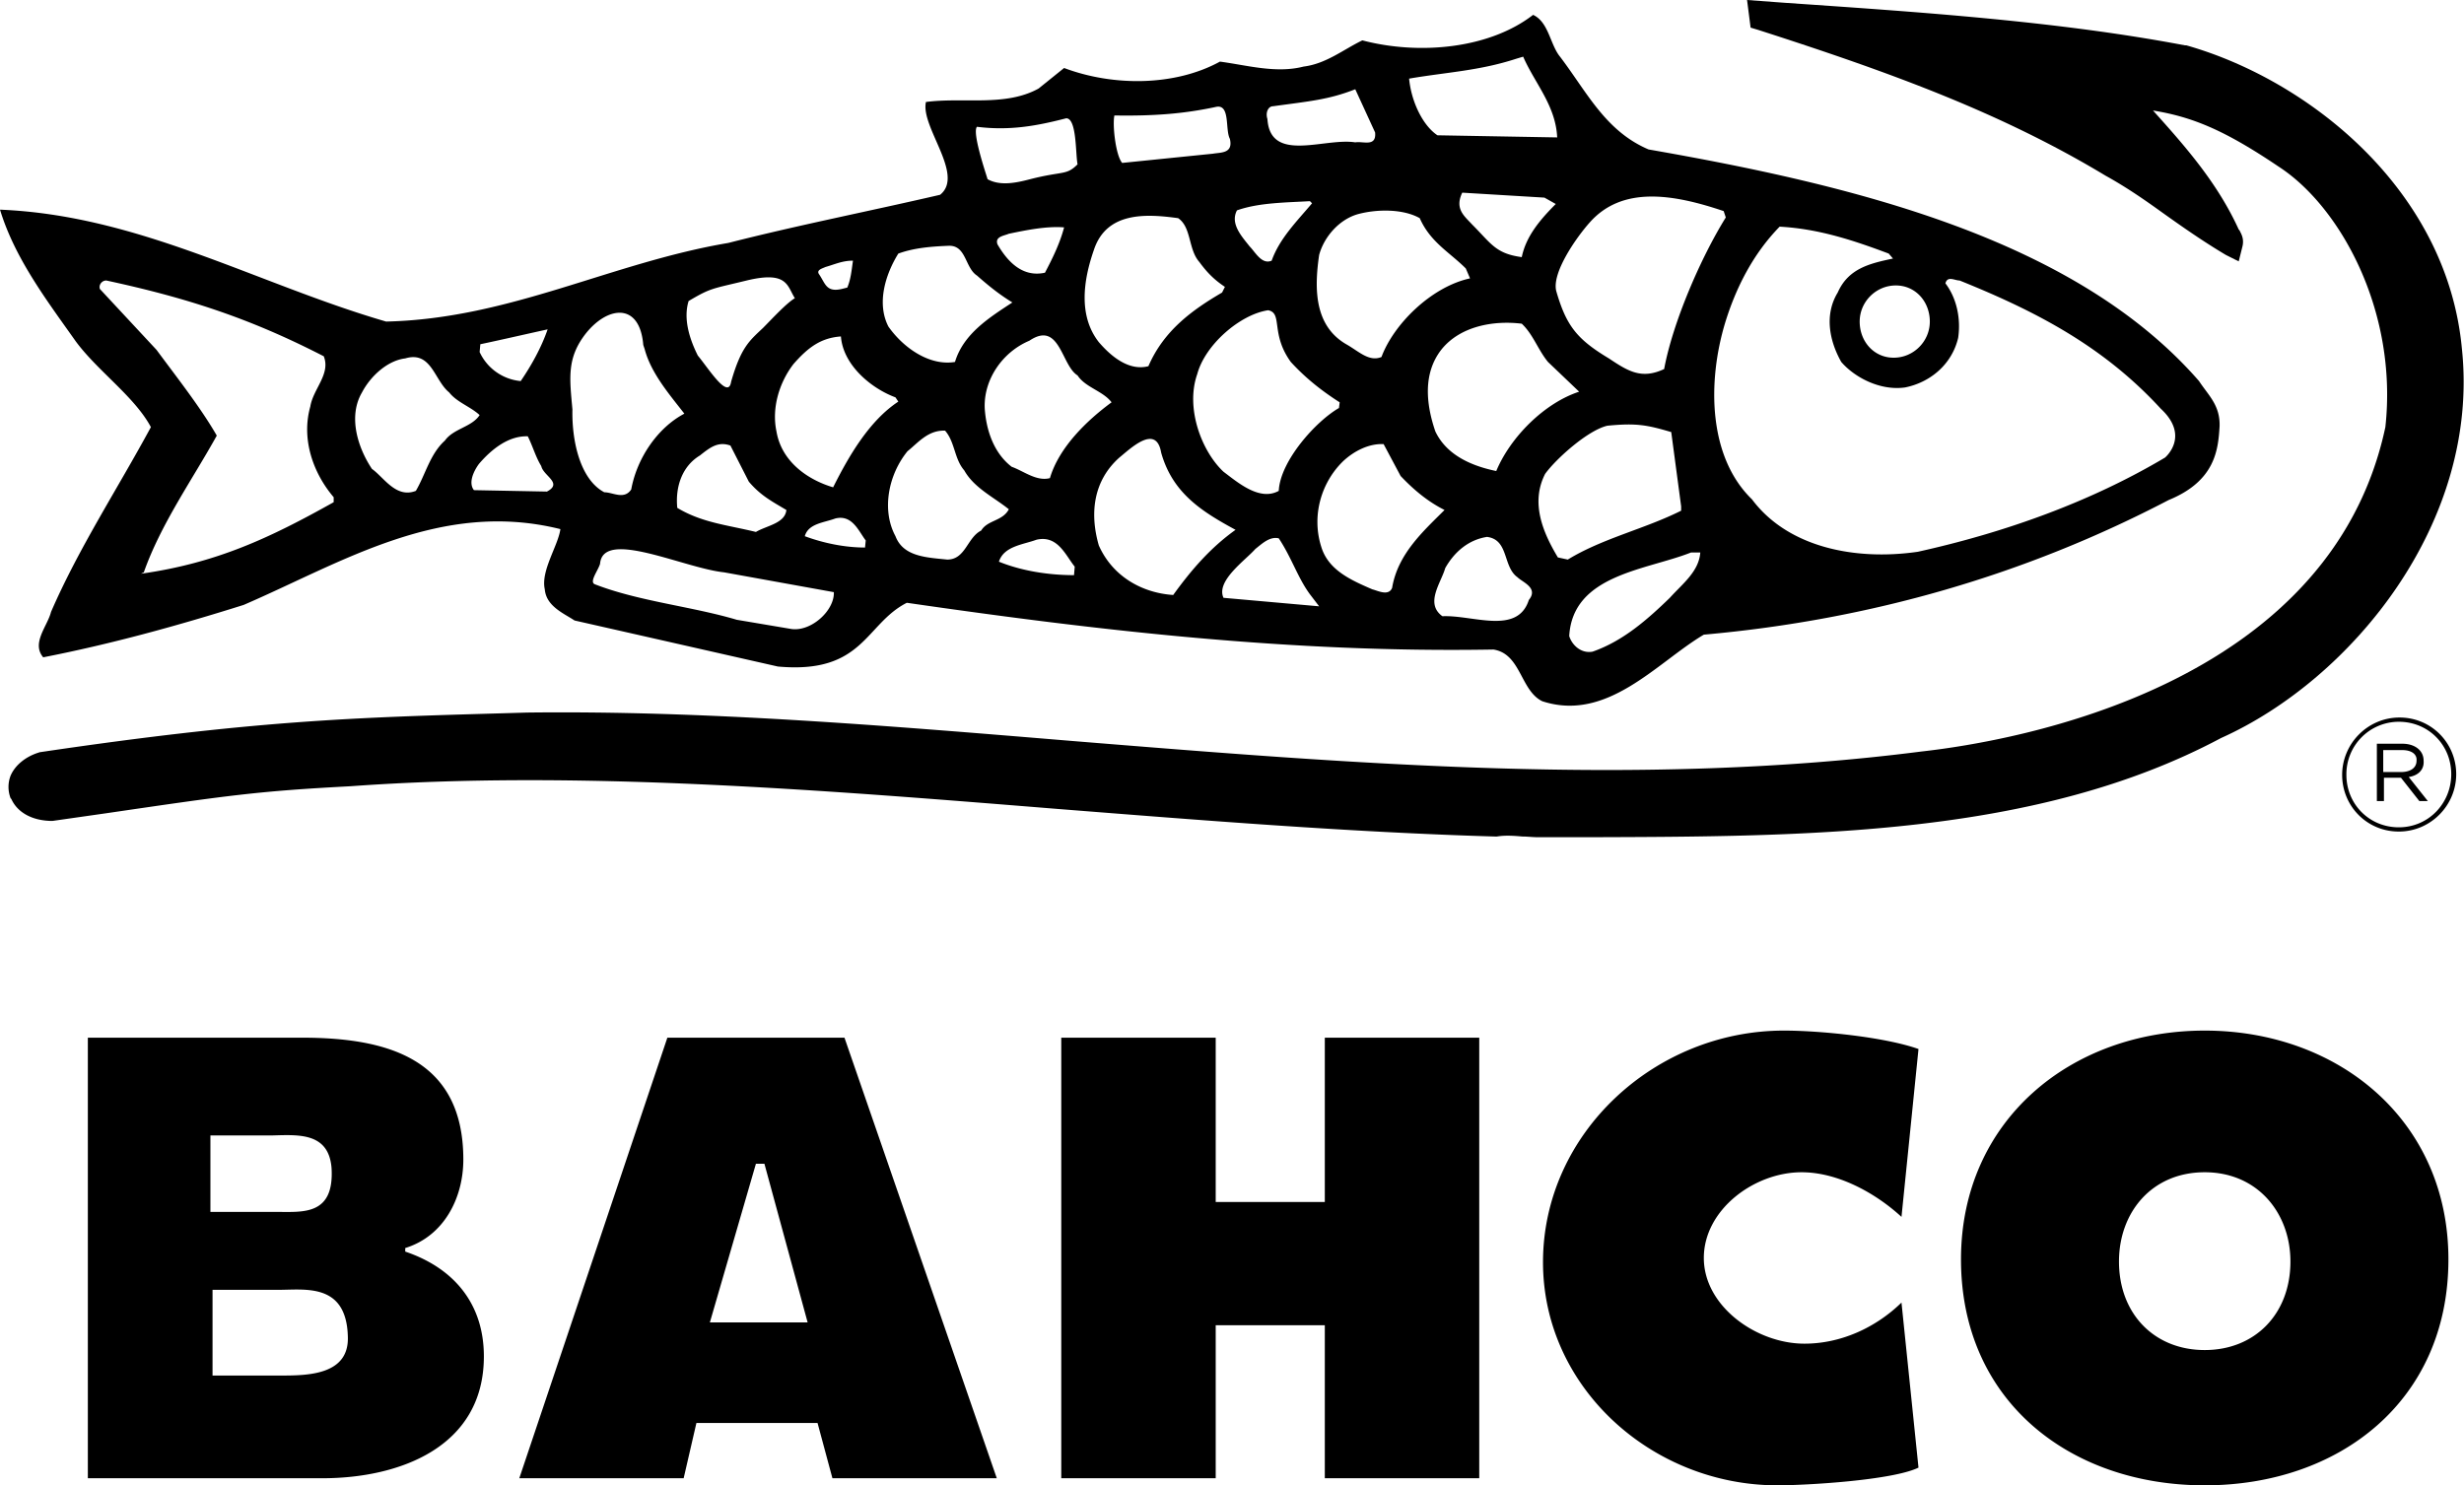 <?xml version="1.0" encoding="UTF-8"?> <svg xmlns="http://www.w3.org/2000/svg" width="34.78" height="20.97"><path d="M34.56 17.78c0-1.96-1.55-3.23-3.44-3.23s-3.44 1.27-3.44 3.23c0 2 1.54 3.19 3.44 3.19s3.44-1.19 3.44-3.19m-2.23.03c0 .74-.5 1.25-1.21 1.25s-1.21-.51-1.21-1.25c0-.69.46-1.26 1.21-1.26s1.21.58 1.21 1.26M6.54 16.37c0-1.43-1.08-1.72-2.28-1.72H1.24v6.22h3.31c1.09 0 2.28-.44 2.28-1.72 0-.75-.43-1.25-1.11-1.48v-.05c.55-.17.82-.71.82-1.25m-1.86.12c.04.67-.4.62-.77.62h-.94v-1.08h.88c.37-.01.79-.04.83.46m.23 2.38c.02.54-.56.55-.94.55H3v-1.21h.93c.38 0 .96-.1.98.66M27.08 14.81c-.48-.17-1.39-.26-1.9-.26-1.82 0-3.4 1.45-3.4 3.27 0 1.77 1.54 3.15 3.31 3.15.4 0 1.62-.07 1.99-.25l-.24-2.33c-.36.35-.85.58-1.37.58-.68 0-1.42-.53-1.42-1.21 0-.68.71-1.21 1.38-1.21.51 0 1.04.29 1.41.63l.24-2.37zM14.98 20.87h2.18v-2.16h1.54v2.16h2.18v-6.22H18.7v2.32h-1.54v-2.32h-2.18zM14.07 20.87l-2.15-6.22h-2.5l-2.09 6.22h2.32l.18-.78h1.71l.21.78h2.32zm-2.67-2.2h-1.38l.65-2.24h.12l.61 2.24zM31.33 6.02c.01-.3-.16-.44-.29-.64-1.76-2.02-4.91-2.77-7.77-3.27-.61-.26-.87-.81-1.25-1.31-.14-.17-.16-.49-.38-.59-.62.48-1.61.57-2.41.36-.27.13-.51.33-.83.37-.39.1-.8-.02-1.18-.07-.64.35-1.51.35-2.2.09l-.36.29c-.47.26-1.06.12-1.59.19-.08.35.55 1.03.2 1.31-.99.23-2.01.43-2.99.68-1.66.28-3.08 1.07-4.83 1.11C3.63 4.01 1.97 3.04 0 2.96c.21.69.66 1.28 1.07 1.86.31.42.83.78 1.06 1.21-.47.87-1.02 1.71-1.41 2.61-.05.2-.28.44-.11.64.97-.19 1.91-.45 2.83-.74 1.39-.6 2.78-1.49 4.47-1.07-.03.23-.28.59-.22.85.02.24.27.34.42.44l2.87.65c1.21.11 1.23-.6 1.82-.9 2.69.39 5.43.71 8.28.66.39.06.38.58.69.73.92.3 1.62-.55 2.28-.94 2.36-.21 4.55-.85 6.56-1.9.66-.27.7-.71.72-1.04M4.71 7.09c-.91.51-1.66.86-2.72 1.01l.04-.02c.24-.68.68-1.3 1.03-1.93-.23-.4-.57-.83-.85-1.21l-.8-.86c-.02-.06.03-.12.09-.12 1.16.25 2.04.54 3.07 1.07.1.25-.15.46-.19.71-.13.46.04.94.33 1.28v.07zm2.06-1.23c-.11.17-.37.19-.49.36-.21.19-.27.47-.41.71-.28.11-.45-.19-.62-.31-.2-.3-.34-.74-.14-1.08.12-.23.36-.45.61-.48.37-.11.41.31.62.48.11.14.3.2.43.32m.96-1.21c-.09.26-.23.51-.38.73a.71.71 0 01-.58-.41l.01-.11c.33-.07.63-.14.95-.21m-.01 2.29l-1.03-.02c-.08-.1-.01-.26.07-.37.18-.21.42-.4.69-.39.07.14.11.29.19.42.03.14.31.24.08.36m14.43 2.04c.05-.87 1.09-.93 1.72-1.18H24c-.02.27-.25.44-.43.64-.32.31-.66.61-1.09.76-.16.03-.29-.09-.33-.22m-.34-2.29c.16-.22.61-.62.88-.68.41-.04.56-.01.9.09l.14 1.05v.06c-.52.26-1.11.39-1.6.69l-.14-.03c-.21-.35-.39-.77-.18-1.18m-.69-.04c-.34-.07-.7-.22-.86-.56-.13-.38-.18-.82.09-1.16.26-.32.72-.41 1.13-.36.16.15.23.37.37.54l.44.42c-.49.16-.97.64-1.17 1.12m.36-3.02c-.37-.05-.43-.19-.7-.46-.11-.12-.25-.22-.14-.45l1.16.07.16.09c-.23.23-.42.46-.48.75M20.4 8.02c.13-.23.33-.4.59-.44.31.04.22.42.43.57.07.07.3.15.16.32-.16.5-.79.21-1.22.23-.25-.18-.02-.47.04-.68m-1.75-.3c-.14-.44 0-.91.31-1.21.15-.14.36-.25.57-.24l.24.45c.18.19.38.36.62.48-.3.3-.66.62-.74 1.1-.05.12-.2.04-.28.02-.3-.13-.62-.27-.72-.6m.25-1.96c-.33.19-.83.75-.85 1.17-.27.15-.58-.12-.78-.27-.31-.29-.54-.9-.37-1.38.11-.41.6-.84 1-.9.21.04.03.33.32.73.21.23.44.41.69.57l-.01.08zm-1.18 1.99c.09-.07.2-.18.33-.15.18.27.27.56.44.79l.13.17-1.35-.12c-.11-.24.31-.53.45-.69M15.8 6.46c.16-.13.52-.48.59-.07.16.57.57.83 1.05 1.09-.35.25-.62.56-.88.92-.45-.03-.86-.27-1.05-.7-.13-.45-.08-.91.29-1.24m-1.7 1.47c.07-.22.34-.24.53-.31.3-.07.41.22.54.38l-.01.12c-.36 0-.74-.06-1.06-.19m-1.29-1.56c.15-.12.29-.3.53-.29.14.16.13.4.27.56.14.25.42.38.63.55-.09.17-.3.15-.39.3-.2.1-.22.41-.48.41-.29-.03-.62-.04-.73-.33-.2-.37-.1-.87.17-1.2m-1.45 1.2c.05-.18.27-.19.43-.25.24-.06.33.18.43.31l-.01.1c-.28 0-.58-.06-.85-.16m-2.89.39c.04-.5 1.18.06 1.75.12l1.55.28c.01.26-.32.56-.6.52l-.77-.13c-.64-.19-1.38-.26-2-.5-.09-.03.04-.19.07-.29m2.2-.45c-.41-.1-.76-.13-1.11-.34-.03-.3.07-.59.32-.74.15-.12.26-.2.43-.14l.26.51c.17.2.33.28.53.4-.02.19-.28.22-.43.31M9.66 5.84c-.38.2-.67.63-.75 1.07-.1.15-.26.04-.38.04-.34-.18-.46-.72-.45-1.17-.04-.44-.08-.72.18-1.06.31-.4.77-.46.82.15l.02.06c.09.34.35.64.56.91m1.56-1.63c-.12.07-.33.3-.45.42-.19.18-.31.27-.45.76-.04.26-.32-.19-.47-.37-.11-.22-.21-.51-.13-.77.32-.19.33-.17.82-.29.58-.14.57.08.68.25m.82-.53c-.02.14-.03.26-.08.38l-.08.02c-.22.05-.23-.08-.32-.21-.04-.06.05-.08.09-.1.14-.04.24-.09.39-.09m.6 1.93l.04.06c-.41.27-.7.77-.92 1.21-.37-.11-.73-.37-.8-.79-.07-.33.04-.69.24-.95.21-.24.39-.37.67-.39.03.4.42.73.77.86m1.15-1.72c.17.15.32.27.5.38-.32.21-.69.44-.81.84-.36.06-.73-.2-.94-.5-.17-.33-.04-.74.14-1.03.22-.08.46-.1.71-.11.25-.01.23.31.4.42m.29-.44c-.04-.11.09-.12.16-.15.24-.05.53-.11.78-.09-.06.23-.17.45-.27.64-.32.07-.53-.16-.67-.4m1.13-1.13c-.16.16-.2.09-.67.21-.19.05-.42.1-.6 0-.03-.1-.22-.66-.15-.74.48.06.87-.02 1.26-.12.15 0 .13.5.16.65m.48 3.36c-.34.25-.74.63-.87 1.07-.19.05-.37-.1-.54-.16-.26-.2-.36-.53-.38-.82-.02-.41.25-.8.63-.96.43-.29.45.35.68.49.11.17.36.22.48.38m.94-2.6c.19.13.14.44.3.62.11.15.21.25.36.35l-.04.08c-.41.24-.82.53-1.04 1.04-.27.07-.52-.13-.7-.34-.29-.37-.22-.87-.07-1.3.18-.55.75-.51 1.19-.45m.49-.91l-1.28.13c-.09-.1-.14-.53-.11-.67.59.01 1.01-.03 1.43-.12.21-.05.13.32.2.45.05.21-.13.19-.24.21m.34.8c.31-.11.69-.11 1.03-.13l.03.03c-.22.26-.46.5-.57.81-.14.06-.23-.12-.31-.2-.11-.14-.28-.32-.18-.51m1.95-1.1c.02.21-.17.12-.28.14-.43-.07-1.2.3-1.24-.33-.03-.09.01-.18.08-.18.5-.07.78-.09 1.16-.24l.28.61zm.63 1.21c.15.34.42.48.65.71l.06.14c-.55.12-1.08.65-1.25 1.11-.17.07-.31-.07-.48-.17-.47-.26-.47-.79-.4-1.27.07-.26.29-.51.56-.58.27-.07.63-.07.86.06m1.94-1.14l-1.69-.03c-.21-.14-.37-.48-.4-.8.52-.09.99-.11 1.51-.28l.1-.03c.16.37.46.69.48 1.14m2.38 1.13c-.36.58-.75 1.49-.87 2.14-.32.15-.51.03-.78-.15-.45-.27-.6-.46-.74-.94-.08-.26.29-.78.47-.98.46-.52 1.18-.4 1.89-.16l.03.09zm2.88 1.47c0 .28-.23.51-.51.51s-.48-.23-.48-.51.23-.51.51-.51.48.23.48.51m3.32 1.92c-1.06.63-2.27 1.06-3.49 1.33-.9.13-1.84-.07-2.34-.74-.62-.6-.63-1.66-.38-2.49.15-.49.39-.97.77-1.36.56.03 1.06.2 1.54.38l.06.07c-.33.07-.63.14-.78.48-.19.31-.12.68.05.98.18.21.54.41.9.36.35-.07.66-.32.75-.7.04-.27-.02-.56-.18-.77.03-.11.13-.04.2-.04 1.12.45 2.05.95 2.84 1.81.42.39.06.69.06.69"></path><path d="M21.71 11.82c-.07 0-.15-.01-.22-.01-.12-.01-.24-.02-.36 0h-.03c-2.05-.06-4.15-.23-6.18-.39-3.34-.27-6.79-.55-9.97-.32-1.33.07-1.73.13-3.44.38l-.77.11c-.27 0-.49-.11-.58-.31l-.01-.01a.441.441 0 010-.32c.06-.14.2-.26.38-.32l.03-.01c3.04-.45 4.43-.49 6.54-.55l.34-.01c2.5-.03 5.02.18 7.68.4 3.95.32 8.03.66 12 .15 1.34-.15 5.77-.92 6.55-4.58.18-1.64-.64-3.12-1.51-3.68-.77-.52-1.22-.7-1.77-.79.45.5.91 1.02 1.21 1.68l.01.01c0 .01.01.01.01.02.02.04.06.11.03.22l-.05.2-.18-.09c-.32-.19-.62-.4-.9-.6-.25-.18-.51-.36-.8-.52-1.46-.88-3.01-1.45-4.91-2.06l-.1-.03-.05-.39.54.04c1.89.13 3.85.26 5.64.6h.02c1.73.49 3.68 2.04 3.89 4.28.26 2.45-1.55 4.67-3.4 5.5-2.61 1.39-5.83 1.39-8.95 1.4h-.69M33.86 11.74c-.45 0-.8-.36-.8-.8 0-.44.36-.81.81-.81.45 0 .8.36.8.8 0 .44-.36.81-.81.81m0-1.55a.74.74 0 00-.74.75c0 .41.32.74.74.74s.74-.34.74-.75-.32-.74-.74-.74m.14.78l.27.34h-.12l-.26-.33h-.24v.33h-.1v-.81h.36c.17 0 .3.09.3.24.01.13-.08.21-.21.23m-.09-.38h-.27v.31h.25c.12 0 .22-.05.22-.16.01-.09-.07-.15-.2-.15"></path></svg> 